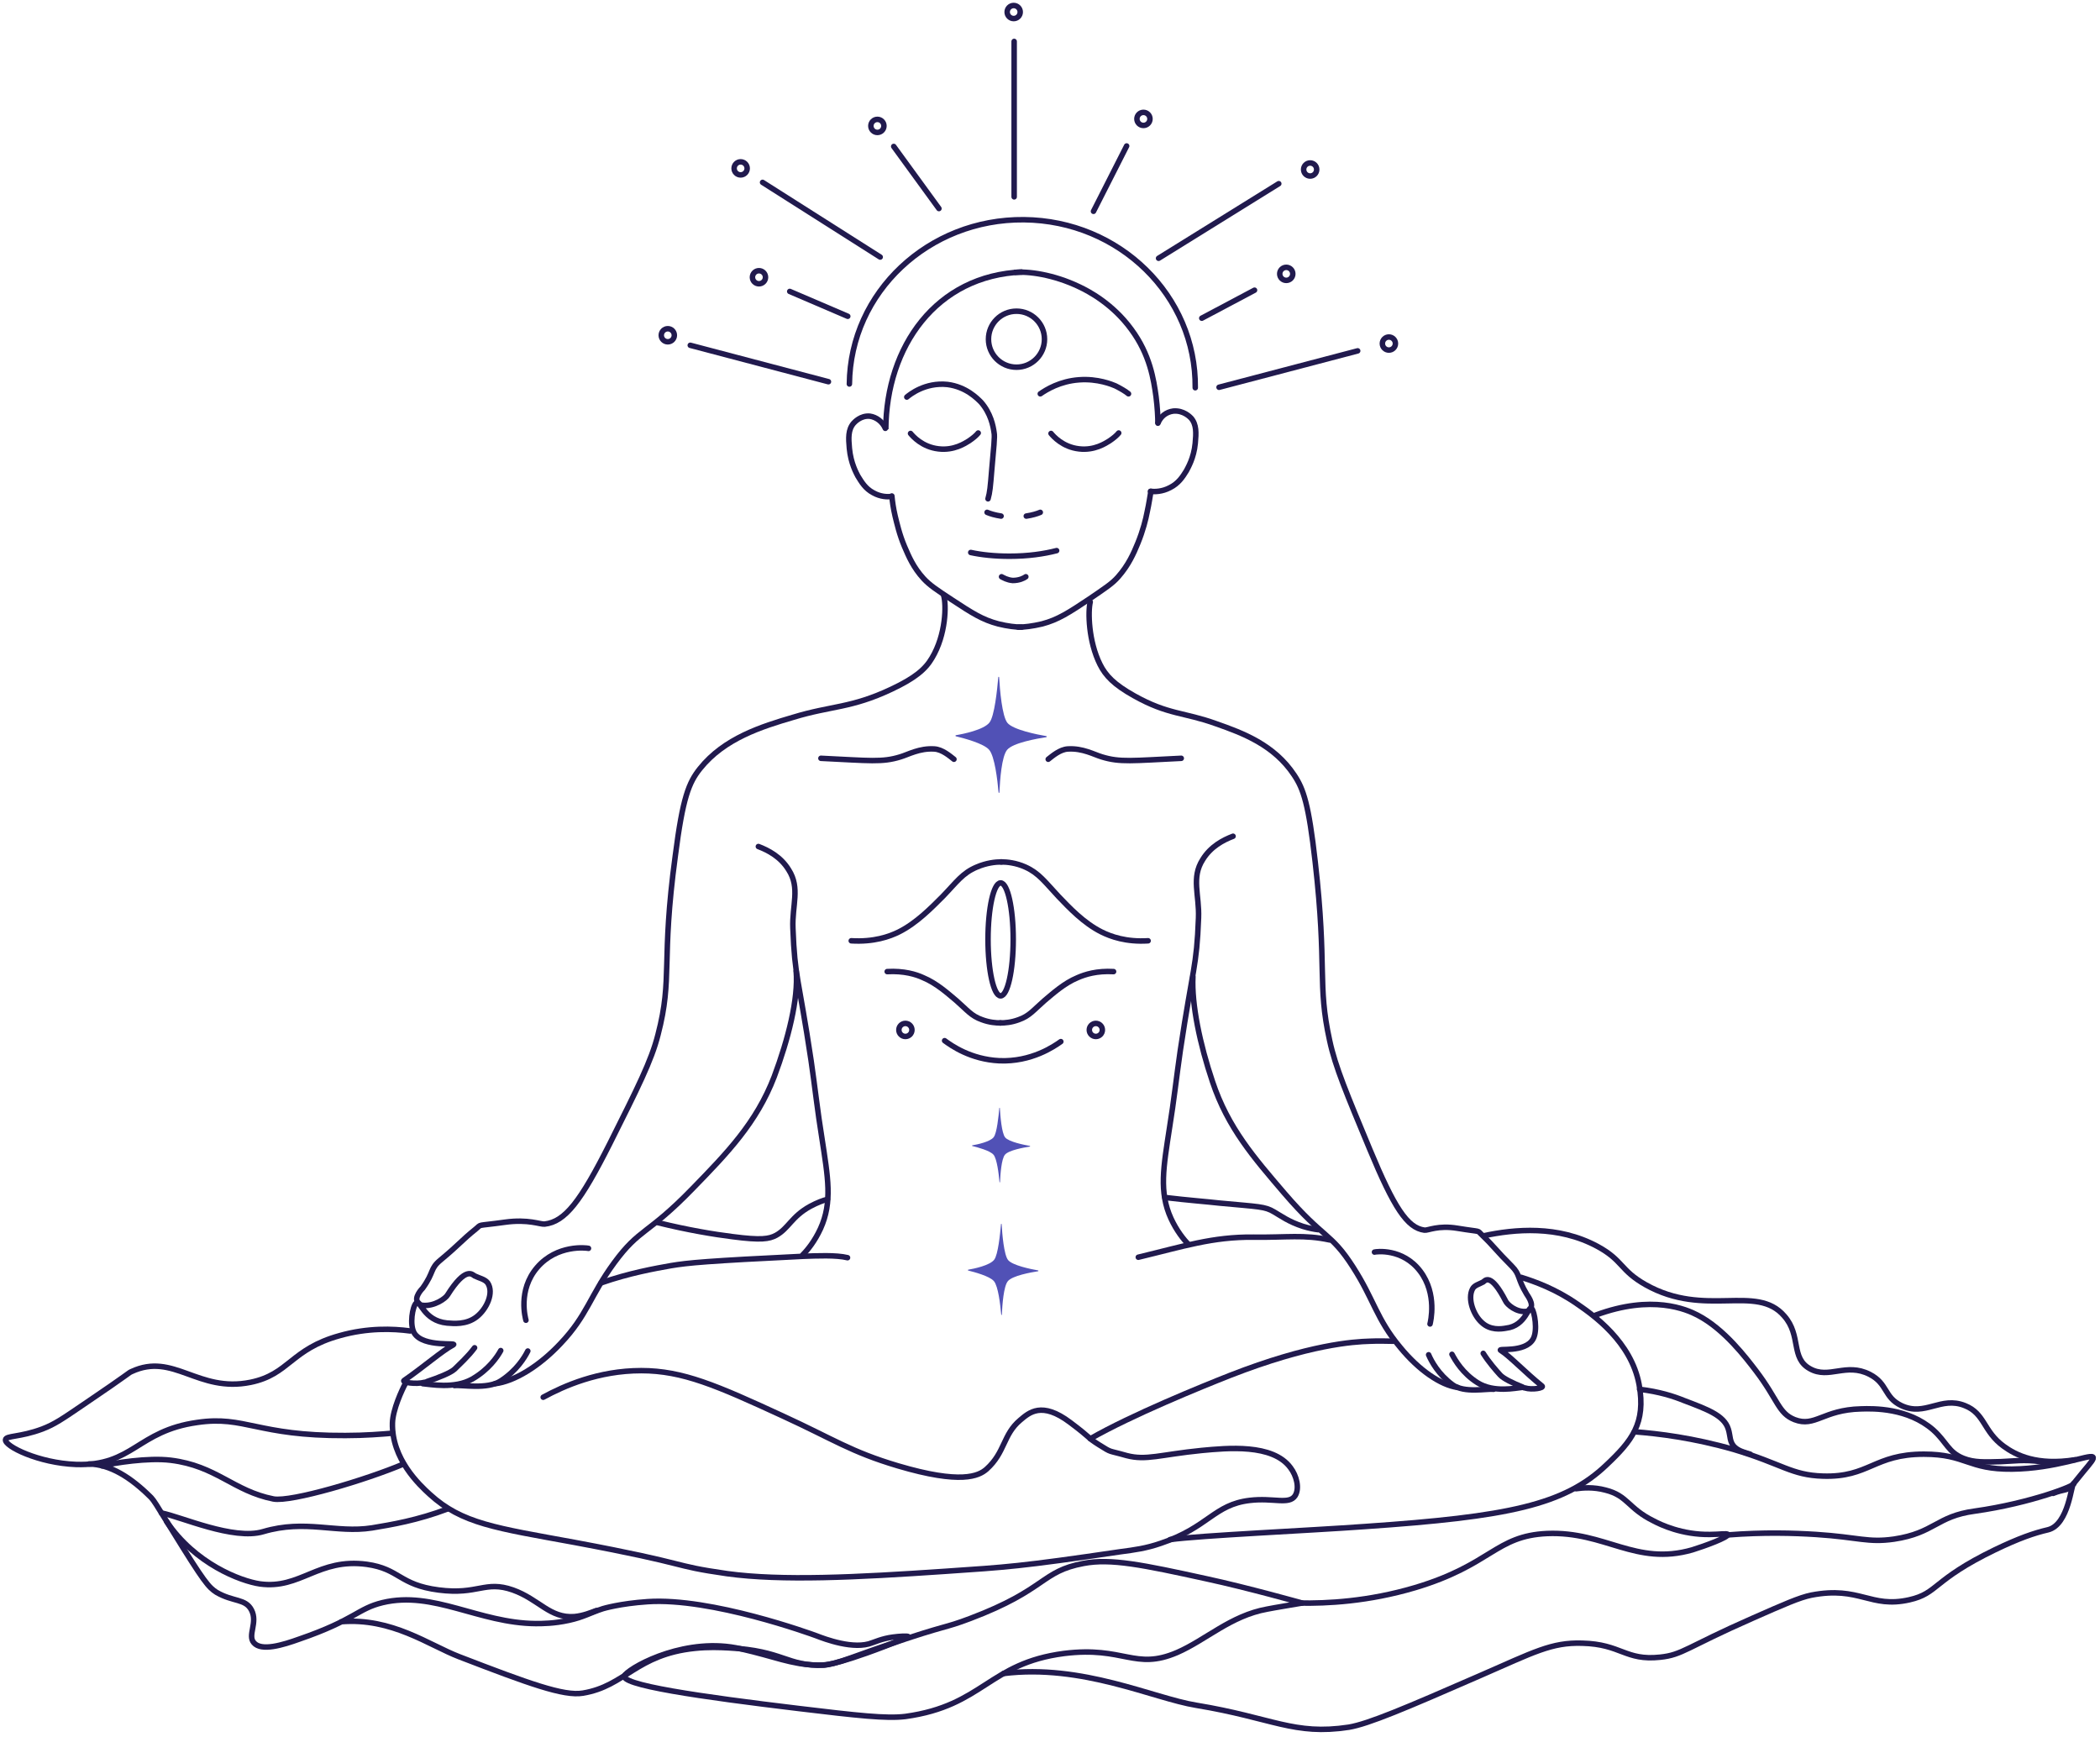 <?xml version="1.0" encoding="UTF-8"?> <svg xmlns="http://www.w3.org/2000/svg" width="382" height="316" viewBox="0 0 382 316" fill="none"> <path d="M184.904 66.8C187.717 66.8 189.998 64.519 189.998 61.706C189.998 58.892 187.717 56.611 184.904 56.611C182.09 56.611 179.81 58.892 179.81 61.706C179.81 64.519 182.09 66.8 184.904 66.8Z" stroke="#211A4E" stroke-miterlimit="10"></path> <path d="M182.017 181.165C183.283 181.165 184.31 176.565 184.31 170.891C184.31 165.218 183.283 160.618 182.017 160.618C180.751 160.618 179.725 165.218 179.725 170.891C179.725 176.565 180.751 181.165 182.017 181.165Z" stroke="#211A4E" stroke-miterlimit="10"></path> <path d="M164.697 188.551C165.353 188.551 165.885 188.019 165.885 187.362C165.885 186.706 165.353 186.174 164.697 186.174C164.04 186.174 163.508 186.706 163.508 187.362C163.508 188.019 164.04 188.551 164.697 188.551Z" stroke="#211A4E" stroke-miterlimit="10"></path> <path d="M252.647 63.686C253.303 63.686 253.836 63.154 253.836 62.497C253.836 61.841 253.303 61.309 252.647 61.309C251.991 61.309 251.458 61.841 251.458 62.497C251.458 63.154 251.991 63.686 252.647 63.686Z" stroke="#211A4E" stroke-miterlimit="10"></path> <path d="M121.476 62.178C122.132 62.178 122.665 61.646 122.665 60.989C122.665 60.333 122.132 59.801 121.476 59.801C120.82 59.801 120.287 60.333 120.287 60.989C120.287 61.646 120.82 62.178 121.476 62.178Z" stroke="#211A4E" stroke-miterlimit="10"></path> <path d="M233.978 51.008C234.634 51.008 235.166 50.476 235.166 49.819C235.166 49.163 234.634 48.631 233.978 48.631C233.321 48.631 232.789 49.163 232.789 49.819C232.789 50.476 233.321 51.008 233.978 51.008Z" stroke="#211A4E" stroke-miterlimit="10"></path> <path d="M238.324 32.024C238.98 32.024 239.512 31.492 239.512 30.835C239.512 30.179 238.98 29.646 238.324 29.646C237.667 29.646 237.135 30.179 237.135 30.835C237.135 31.492 237.667 32.024 238.324 32.024Z" stroke="#211A4E" stroke-miterlimit="10"></path> <path d="M207.997 22.82C208.654 22.82 209.186 22.288 209.186 21.631C209.186 20.975 208.654 20.442 207.997 20.442C207.341 20.442 206.809 20.975 206.809 21.631C206.809 22.288 207.341 22.82 207.997 22.82Z" stroke="#211A4E" stroke-miterlimit="10"></path> <path d="M184.394 3.377C185.051 3.377 185.583 2.845 185.583 2.189C185.583 1.532 185.051 1 184.394 1C183.738 1 183.206 1.532 183.206 2.189C183.206 2.845 183.738 3.377 184.394 3.377Z" stroke="#211A4E" stroke-miterlimit="10"></path> <path d="M159.603 24.094C160.259 24.094 160.791 23.562 160.791 22.905C160.791 22.249 160.259 21.717 159.603 21.717C158.946 21.717 158.414 22.249 158.414 22.905C158.414 23.562 158.946 24.094 159.603 24.094Z" stroke="#211A4E" stroke-miterlimit="10"></path> <path d="M134.726 31.82C135.382 31.82 135.915 31.288 135.915 30.631C135.915 29.975 135.382 29.442 134.726 29.442C134.07 29.442 133.537 29.975 133.537 30.631C133.537 31.288 134.07 31.82 134.726 31.82Z" stroke="#211A4E" stroke-miterlimit="10"></path> <path d="M138.061 51.624C138.717 51.624 139.249 51.092 139.249 50.436C139.249 49.779 138.717 49.247 138.061 49.247C137.404 49.247 136.872 49.779 136.872 50.436C136.872 51.092 137.404 51.624 138.061 51.624Z" stroke="#211A4E" stroke-miterlimit="10"></path> <path d="M199.337 188.551C199.994 188.551 200.526 188.019 200.526 187.362C200.526 186.706 199.994 186.174 199.337 186.174C198.681 186.174 198.149 186.706 198.149 187.362C198.149 188.019 198.681 188.551 199.337 188.551Z" stroke="#211A4E" stroke-miterlimit="10"></path> <path d="M154.508 69.856C154.678 53.13 168.942 39.8 186.262 39.97C203.667 40.14 217.592 53.81 217.422 70.535" stroke="#211A4E" stroke-miterlimit="10" stroke-linecap="round"></path> <path d="M138.716 33.179L160.112 46.763" stroke="#211A4E" stroke-miterlimit="10" stroke-linecap="round" stroke-linejoin="round"></path> <path d="M184.479 7.537V35.81" stroke="#211A4E" stroke-miterlimit="10" stroke-linecap="round" stroke-linejoin="round"></path> <path d="M232.612 33.416L210.75 46.985" stroke="#211A4E" stroke-miterlimit="10" stroke-linecap="round" stroke-linejoin="round"></path> <path d="M246.968 63.828L221.752 70.451" stroke="#211A4E" stroke-miterlimit="10" stroke-linecap="round" stroke-linejoin="round"></path> <path d="M125.564 62.816L150.696 69.439" stroke="#211A4E" stroke-miterlimit="10" stroke-linecap="round" stroke-linejoin="round"></path> <path d="M162.574 26.641L170.796 37.939" stroke="#211A4E" stroke-miterlimit="10" stroke-linecap="round" stroke-linejoin="round"></path> <path d="M143.657 53.016L154.211 57.539" stroke="#211A4E" stroke-miterlimit="10" stroke-linecap="round" stroke-linejoin="round"></path> <path d="M204.941 26.556L198.913 38.442" stroke="#211A4E" stroke-miterlimit="10" stroke-linecap="round" stroke-linejoin="round"></path> <path d="M228.204 52.791L218.61 57.885" stroke="#211A4E" stroke-miterlimit="10" stroke-linecap="round" stroke-linejoin="round"></path> <path d="M154.848 171.146C158.923 171.4 161.81 170.381 163.508 169.532C166.734 167.919 169.451 165.117 171.489 163.08C174.036 160.448 175.055 158.835 177.687 157.731C179.47 156.967 181.083 156.797 182.187 156.797" stroke="#211A4E" stroke-miterlimit="10" stroke-linecap="round" stroke-linejoin="round"></path> <path d="M208.846 171.146C204.856 171.4 202.054 170.381 200.356 169.532C197.13 167.919 194.498 165.117 192.545 163.08C190.083 160.448 188.979 158.835 186.517 157.731C184.819 156.967 183.206 156.797 182.102 156.797" stroke="#211A4E" stroke-miterlimit="10" stroke-linecap="round" stroke-linejoin="round"></path> <path d="M202.564 176.75C199.507 176.58 197.385 177.26 196.026 177.854C193.564 178.873 191.526 180.741 189.998 182.014C188.045 183.712 187.281 184.816 185.328 185.495C183.97 186.005 182.781 186.089 181.932 186.089" stroke="#211A4E" stroke-miterlimit="10" stroke-linecap="round" stroke-linejoin="round"></path> <path d="M161.386 176.75C164.442 176.58 166.65 177.26 167.923 177.854C170.385 178.873 172.423 180.741 173.951 182.014C175.904 183.712 176.668 184.816 178.621 185.495C179.979 186.005 181.168 186.089 182.017 186.089" stroke="#211A4E" stroke-miterlimit="10" stroke-linecap="round" stroke-linejoin="round"></path> <path d="M171.829 189.315C173.102 190.249 176.583 192.712 181.762 192.966C187.621 193.221 191.781 190.334 192.97 189.485" stroke="#211A4E" stroke-miterlimit="10" stroke-linecap="round" stroke-linejoin="round"></path> <path d="M149.329 137.949C158.244 138.373 160.452 138.713 163.763 137.694C165.206 137.27 167.244 136.081 169.961 136.251C171.404 136.336 172.763 137.524 173.527 138.119" stroke="#211A4E" stroke-miterlimit="10" stroke-linecap="round" stroke-linejoin="round"></path> <path d="M214.875 137.949C205.96 138.373 203.752 138.713 200.441 137.694C198.998 137.27 196.96 136.081 194.243 136.251C192.8 136.336 191.441 137.524 190.677 138.119" stroke="#211A4E" stroke-miterlimit="10" stroke-linecap="round" stroke-linejoin="round"></path> <path d="M179.555 93.205C180.149 93.46 180.998 93.715 182.102 93.884" stroke="#211A4E" stroke-miterlimit="10" stroke-linecap="round" stroke-linejoin="round"></path> <path d="M189.234 93.205C188.64 93.46 187.791 93.715 186.687 93.884" stroke="#211A4E" stroke-miterlimit="10" stroke-linecap="round" stroke-linejoin="round"></path> <path d="M164.952 72.233C165.461 71.809 168.263 69.516 172.338 69.941C175.734 70.365 177.772 72.488 178.451 73.167C180.234 75.205 180.659 77.497 180.828 78.686C180.998 79.45 180.744 81.488 180.404 85.478C180.149 88.62 180.064 89.553 179.725 90.742" stroke="#211A4E" stroke-miterlimit="10" stroke-linecap="round" stroke-linejoin="round"></path> <path d="M191.187 78.856C191.611 79.366 193.309 81.319 196.281 81.658C199.083 81.998 201.12 80.639 201.8 80.215C202.564 79.705 203.158 79.196 203.498 78.772" stroke="#211A4E" stroke-miterlimit="10" stroke-linecap="round" stroke-linejoin="round"></path> <path d="M165.631 78.856C166.055 79.366 167.753 81.319 170.725 81.658C173.527 81.998 175.564 80.639 176.244 80.215C177.008 79.705 177.602 79.196 177.942 78.772" stroke="#211A4E" stroke-miterlimit="10" stroke-linecap="round" stroke-linejoin="round"></path> <path d="M189.234 71.64C190.338 70.876 192.8 69.347 196.281 69.093C199.677 68.838 202.309 69.942 202.903 70.196C203.922 70.706 204.771 71.215 205.281 71.64" stroke="#211A4E" stroke-miterlimit="10" stroke-linecap="round" stroke-linejoin="round"></path> <path d="M176.583 100.507C178.536 100.931 180.913 101.186 183.63 101.186C187.026 101.186 189.913 100.761 192.206 100.167" stroke="#211A4E" stroke-miterlimit="10" stroke-linecap="round" stroke-linejoin="round"></path> <path d="M182.187 104.922C182.527 105.092 183.206 105.516 184.225 105.601C185.413 105.601 186.262 105.177 186.602 104.922" stroke="#211A4E" stroke-miterlimit="10" stroke-linecap="round" stroke-linejoin="round"></path> <path d="M186.008 49.48C170.216 50.074 161.216 63.149 161.131 78.092" stroke="#211A4E" stroke-miterlimit="10"></path> <path d="M184.479 49.565C186.941 49.31 191.611 49.904 196.366 52.197C197.979 52.961 202.394 55.253 205.79 59.923C209.186 64.507 209.865 69.092 210.29 72.149C210.545 74.186 210.629 75.885 210.629 77.073" stroke="#211A4E" stroke-miterlimit="10"></path> <path d="M209.271 89.383C210.035 89.469 211.394 89.469 212.837 88.704C214.365 87.94 215.129 86.752 215.809 85.648C216.063 85.138 217.167 83.355 217.422 80.638C217.592 78.771 217.676 77.242 216.658 76.054C216.488 75.884 215.299 74.61 213.431 74.78C212.158 74.95 211.139 75.714 210.629 76.988" stroke="#211A4E" stroke-miterlimit="10" stroke-linecap="round" stroke-linejoin="round"></path> <path d="M162.15 90.318C161.471 90.403 160.197 90.403 158.839 89.639C157.395 88.875 156.716 87.686 156.037 86.582C155.782 86.073 154.763 84.29 154.508 81.573C154.339 79.705 154.254 78.177 155.273 76.988C155.442 76.819 156.546 75.545 158.244 75.715C159.433 75.885 160.537 76.734 161.046 77.922" stroke="#211A4E" stroke-miterlimit="10" stroke-linecap="round" stroke-linejoin="round"></path> <path d="M185.838 114.091C184.819 114.091 183.291 113.921 181.593 113.497C178.706 112.733 176.838 111.544 173.102 109.082C170.385 107.299 169.112 106.45 168.008 105.261C166.14 103.224 165.291 101.186 164.527 99.403C163.593 97.195 163.169 95.243 162.829 93.884C162.489 92.441 162.32 91.167 162.235 90.233" stroke="#211A4E" stroke-miterlimit="10" stroke-linecap="round" stroke-linejoin="round"></path> <path d="M185.243 114.092C186.262 114.092 187.791 113.922 189.573 113.497C192.46 112.733 194.413 111.46 198.234 108.913C200.95 107.045 202.309 106.196 203.413 104.922C205.281 102.799 206.215 100.677 206.979 98.809C207.913 96.517 208.422 94.479 208.677 93.121C209.016 91.592 209.186 90.319 209.356 89.385" stroke="#211A4E" stroke-miterlimit="10" stroke-linecap="round" stroke-linejoin="round"></path> <path d="M171.659 108.317C172.168 110.015 172.083 115.449 169.536 119.694C168.348 121.732 166.48 123.345 162.15 125.383C154.763 128.864 151.282 128.355 144.32 130.477C138.547 132.175 131.754 134.298 127.339 139.816C125.302 142.364 124.198 145.08 122.84 155.693C120.208 175.136 122.415 177.768 119.698 188.211C118.509 192.966 115.962 197.975 110.953 207.994C105.604 218.607 102.802 222.258 99.067 222.682C98.302 222.767 96.095 221.748 91.85 222.342C86.331 223.107 87.775 222.597 86.501 223.616C83.869 225.739 83.699 226.248 80.133 229.22C78.18 230.833 79.029 231.342 76.907 234.314C76.737 234.484 75.209 236.097 76.058 236.946C76.397 237.285 76.397 237.37 76.822 237.455C79.029 237.71 81.067 236.182 81.407 235.587C84.718 230.323 85.907 231.852 86.331 232.106C87.18 232.531 88.199 232.701 88.708 233.38C89.897 235.163 88.539 238.134 86.671 239.578C84.803 241.021 82.51 240.766 81.322 240.682C76.992 240.257 76.482 236.351 75.718 237.031C75.039 237.625 74.445 241.021 75.379 242.549C77.077 245.181 83.444 244.163 82.426 244.672C80.473 245.691 77.077 248.662 73.511 251.125C73.001 251.464 75.633 251.889 77.246 251.464C77.416 251.464 77.586 251.379 77.756 251.294C79.794 250.615 81.916 249.766 82.68 249.087C83.529 248.238 85.142 246.795 86.331 245.181" stroke="#211A4E" stroke-miterlimit="10" stroke-linecap="round"></path> <path d="M76.907 251.72C78.18 251.804 82.68 252.738 85.907 250.871C88.878 249.172 90.491 246.795 91.086 245.691" stroke="#211A4E" stroke-miterlimit="10" stroke-linecap="round"></path> <path d="M82.68 252.059C83.954 251.889 88.624 252.823 91.086 251.21C93.972 249.342 95.416 246.965 96.01 245.776" stroke="#211A4E" stroke-miterlimit="10" stroke-linecap="round"></path> <path d="M95.671 240.172C95.586 239.832 94.142 234.738 97.708 230.578C101.359 226.333 106.708 227.012 107.048 227.097" stroke="#211A4E" stroke-miterlimit="10" stroke-linecap="round"></path> <path d="M90.067 251.719C93.548 251.295 98.048 248.578 101.953 244.418C106.878 239.239 107.302 235.758 111.717 229.73C116.387 223.362 117.745 224.72 125.981 216.23C132.264 209.777 137.613 204.259 140.839 195.853C143.386 189.061 145.254 181.674 144.829 176.665" stroke="#211A4E" stroke-miterlimit="10" stroke-linecap="round"></path> <path d="M137.952 153.995C139.735 154.674 142.028 155.863 143.471 158.24C145.594 161.552 144.065 164.693 144.235 168.853C144.575 177.938 145.254 177.683 147.546 192.966C148.226 197.635 148.735 202.305 149.499 206.975C150.603 214.192 151.452 218.691 149.244 223.531C148.226 225.738 146.952 227.352 146.018 228.285" stroke="#211A4E" stroke-miterlimit="10" stroke-linecap="round"></path> <path d="M224.299 152.128C222.516 152.807 220.224 153.996 218.78 156.373C216.658 159.684 218.186 162.826 218.016 166.986C217.676 176.071 216.997 175.816 214.705 191.099C214.026 195.768 213.516 200.438 212.752 205.108C211.648 212.324 210.799 216.824 213.007 221.664C214.026 223.871 215.299 225.484 216.233 226.418" stroke="#211A4E" stroke-miterlimit="10" stroke-linecap="round"></path> <path d="M154.169 228.796C152.131 228.286 148.48 228.456 146.103 228.541C128.613 229.39 125.132 229.73 122.075 230.239C119.189 230.749 114.434 231.598 109.34 233.381" stroke="#211A4E" stroke-miterlimit="10" stroke-linecap="round"></path> <path d="M98.812 254.181C102.548 252.144 108.831 249.342 116.642 249.342C124.198 249.342 130.396 252.059 142.367 257.577C151.622 261.823 154.763 264.115 163.338 266.662C174.8 270.058 178.027 268.53 179.47 267.256C182.866 264.2 182.442 260.974 185.583 258.342C187.196 256.983 189.489 254.861 194.668 258.766C198.743 261.823 197.639 261.398 199.932 262.841C202.394 264.37 201.375 263.775 204.941 264.794C208.507 265.728 210.969 264.624 218.61 263.86C223.195 263.436 231.516 262.587 234.742 267.002C235.846 268.445 236.44 270.737 235.591 272.096C234.487 273.794 231.601 272.435 227.355 272.945C220.818 273.709 219.799 277.869 211.139 280.756C208.422 281.69 206.384 281.945 203.837 282.284C185.413 285.001 183.121 285.086 171.914 285.85C155.697 286.954 142.197 287.633 132.264 286.275C121.566 284.746 126.321 284.662 104.5 280.586C90.152 277.954 84.039 277.19 78.18 271.841C76.313 270.143 71.218 265.389 71.388 258.851C71.473 256.389 73.086 252.908 73.766 251.634" stroke="#211A4E" stroke-miterlimit="10" stroke-linecap="round"></path> <path d="M212.837 280.077C218.525 279.313 237.714 278.464 248.326 277.7C274.392 275.917 284.58 273.794 292.221 266.492C296.806 262.162 299.438 258.936 298.165 251.889C296.721 244.078 289.844 239.239 286.873 237.201C282.967 234.484 279.146 233.125 276.684 232.361" stroke="#211A4E" stroke-miterlimit="10" stroke-linecap="round"></path> <path d="M198.318 261.738C205.875 257.408 218.61 252.228 223.789 250.191C238.138 244.587 246.204 244.078 249.176 243.993C250.958 243.908 252.402 243.993 253.421 243.993" stroke="#211A4E" stroke-miterlimit="10" stroke-linecap="round"></path> <path d="M207.063 228.711C215.214 226.758 220.563 224.975 228.035 225.06C234.063 225.145 237.204 224.551 241.874 225.569" stroke="#211A4E" stroke-miterlimit="10" stroke-linecap="round"></path> <path d="M198.319 109.506C197.894 111.204 197.979 116.638 200.101 120.883C201.12 122.921 202.649 124.534 206.299 126.571C212.497 130.052 215.384 129.543 221.242 131.666C226.082 133.364 231.77 135.486 235.421 141.005C237.119 143.552 238.053 146.269 239.242 156.797C241.449 176.24 239.581 178.872 241.874 189.315C242.893 194.069 245.015 199.079 249.176 209.097C253.591 219.71 255.968 223.361 259.109 223.786C259.788 223.871 261.571 222.852 265.137 223.446C269.807 224.21 268.534 223.701 269.637 224.72C271.845 226.842 272.015 227.352 274.986 230.323C276.599 231.936 275.92 232.446 277.703 235.417C277.788 235.587 279.061 237.2 278.382 238.049C278.128 238.389 278.043 238.474 277.703 238.559C275.835 238.814 274.137 237.285 273.882 236.691C271.166 231.427 270.147 232.955 269.807 233.21C269.043 233.634 268.194 233.804 267.854 234.483C266.92 236.266 268.024 239.238 269.552 240.596C271.081 242.04 273.033 241.785 273.967 241.615C277.618 241.191 278.043 237.285 278.637 238.049C279.146 238.644 279.741 242.04 278.892 243.568C277.448 246.2 272.099 245.181 273.033 245.691C274.647 246.71 277.448 249.681 280.505 252.143C280.929 252.483 278.722 252.907 277.363 252.483C277.194 252.483 277.109 252.398 276.939 252.313C275.241 251.634 273.458 250.785 272.864 250.106C272.099 249.257 270.826 247.813 269.807 246.2" stroke="#211A4E" stroke-miterlimit="10" stroke-linecap="round"></path> <path d="M276.854 252.399C275.75 252.484 271.76 253.418 268.788 251.55C266.071 249.852 264.713 247.475 264.119 246.371" stroke="#211A4E" stroke-miterlimit="10" stroke-linecap="round"></path> <path d="M271.675 252.738C270.571 252.568 266.326 253.502 264.203 251.889C261.656 250.021 260.383 247.644 259.873 246.455" stroke="#211A4E" stroke-miterlimit="10" stroke-linecap="round"></path> <path d="M260.128 240.852C260.213 240.512 261.486 235.418 258.345 231.258C255.119 227.013 250.279 227.692 250.025 227.777" stroke="#211A4E" stroke-miterlimit="10" stroke-linecap="round"></path> <path d="M265.137 252.398C262.081 251.974 258.09 249.257 254.694 245.097C250.364 239.918 249.94 236.437 246.119 230.493C242.044 224.126 240.855 225.484 233.638 217.079C228.12 210.626 223.365 205.192 220.563 196.787C218.271 189.995 216.743 182.693 216.997 177.684" stroke="#211A4E" stroke-miterlimit="10" stroke-linecap="round"></path> <path d="M113.67 304.699C112.057 306.482 127.679 308.689 145.339 310.812C155.952 312.085 161.216 312.679 164.697 312.255C178.876 310.302 179.81 302.576 193.564 300.793C204.516 299.435 206.384 303.934 214.111 300.623C219.375 298.331 223.874 293.916 230.497 292.727C231.261 292.557 236.865 291.623 236.865 291.623C236.865 291.623 226.931 288.822 219.459 287.209C207.828 284.661 202.054 283.473 197.13 284.407C189.319 285.85 190.423 289.161 176.498 294.425C171.574 296.293 172.338 295.529 161.895 299.095C153.32 301.982 151.876 303.001 148.48 302.916C143.726 302.746 141.094 301.387 134.726 299.944C125.132 297.737 115.368 302.831 113.67 304.699Z" stroke="#211A4E" stroke-miterlimit="10" stroke-linecap="round" stroke-linejoin="round"></path> <path d="M236.44 291.624C241.28 291.708 248.836 291.369 257.411 288.822C271.335 284.661 272.015 279.397 281.439 278.973C292.052 278.548 297.485 284.916 307.844 281.945C310.051 281.265 314.466 279.652 314.296 279.143C314.211 278.888 312.768 279.143 311.07 279.143C305.976 279.228 302.07 277.36 300.797 276.681C296.127 274.388 296.127 272.096 292.052 271.077C289.844 270.483 287.891 270.652 286.703 270.822" stroke="#211A4E" stroke-miterlimit="10" stroke-linecap="round" stroke-linejoin="round"></path> <path d="M182.526 304.444C196.875 302.661 209.78 308.944 217.592 310.218C231.516 312.51 235.336 315.736 245.355 314.208C248.921 313.614 255.713 310.727 269.128 304.869C279.061 300.539 282.203 298.756 287.807 298.925C294.938 299.095 295.618 302.152 301.985 301.473C306.061 301.048 306.74 299.69 318.711 294.426C324.485 291.878 327.371 290.605 329.494 290.18C338.324 288.482 340.192 292.643 347.324 291.029C352.588 289.841 351.484 287.464 362.861 281.945C367.276 279.822 369.993 278.888 372.54 278.294C376.361 277.36 376.785 269.719 377.21 269.889C377.804 270.143 369.483 273.454 359.21 274.898C352.248 275.832 351.908 278.888 344.522 279.992C339.767 280.671 338.154 279.652 330.343 279.143C326.353 278.888 320.834 278.718 314.296 279.228" stroke="#211A4E" stroke-miterlimit="10" stroke-linecap="round" stroke-linejoin="round"></path> <path d="M211.903 217.843C216.148 218.352 219.629 218.607 221.837 218.862C229.054 219.541 230.072 219.456 231.77 220.475C232.959 221.154 234.402 222.258 237.034 223.107C238.138 223.446 239.072 223.616 239.751 223.701" stroke="#211A4E" stroke-miterlimit="10" stroke-linecap="round" stroke-linejoin="round"></path> <path d="M297.316 260.464C301.731 260.803 308.013 261.568 315.4 263.69C324.23 266.322 325.843 268.36 331.617 268.53C340.022 268.784 340.871 264.539 349.956 264.539C357.682 264.539 357.937 267.341 366.002 267.256C373.898 267.171 380.011 264.539 380.691 265.049C381.03 265.303 380.266 266.152 378.993 267.681C376.785 270.398 378.653 268.105 376.785 270.398C376.191 271.162 375.342 270.907 373.474 271.671" stroke="#211A4E" stroke-miterlimit="10" stroke-linecap="round" stroke-linejoin="round"></path> <path d="M298.25 252.737C301.816 253.162 304.448 254.011 306.315 254.775C310.561 256.388 313.617 257.492 314.381 259.954C314.806 261.228 314.551 262.416 315.655 263.35C316.419 264.029 317.608 264.284 318.372 264.539" stroke="#211A4E" stroke-miterlimit="10" stroke-linecap="round" stroke-linejoin="round"></path> <path d="M290.269 239.238C300.542 235.417 306.825 238.219 308.778 239.238C313.702 241.785 317.693 247.134 319.391 249.341C323.466 254.69 323.466 257.068 326.438 258.256C330.173 259.7 331.617 256.473 338.494 256.304C340.871 256.219 347.069 256.134 351.654 260.124C354.116 262.332 354.371 264.2 357.173 265.303C359.125 266.067 360.993 265.982 363.965 265.898C366.257 265.813 368.125 265.473 371.182 265.898C371.861 265.982 372.37 266.152 372.71 266.152" stroke="#211A4E" stroke-miterlimit="10" stroke-linecap="round" stroke-linejoin="round"></path> <path d="M269.892 224.805C275.496 223.616 283.392 222.852 290.608 226.757C295.278 229.304 294.684 231.087 299.353 233.719C310.221 239.832 319.475 233.465 324.57 239.408C327.711 242.974 325.673 247.049 329.239 249.002C332.72 250.955 335.777 247.813 340.107 250.021C343.418 251.719 342.654 254.181 345.88 255.709C350.21 257.747 353.012 253.926 357.427 255.709C361.078 257.153 360.738 260.379 364.474 263.096C366.682 264.709 370.502 266.662 377.464 265.558" stroke="#211A4E" stroke-miterlimit="10" stroke-linecap="round" stroke-linejoin="round"></path> <path d="M30.295 276.766C35.474 284.492 43.795 287.633 47.276 288.143C54.662 289.161 57.889 283.388 66.719 284.577C72.747 285.426 72.577 288.312 79.794 289.246C87.01 290.18 88.199 287.463 93.293 289.246C98.048 290.944 100.001 294.425 104.5 294.086C106.199 293.916 107.557 293.322 108.491 292.982" stroke="#211A4E" stroke-miterlimit="10" stroke-linecap="round" stroke-linejoin="round"></path> <path d="M81.492 274.473C75.888 276.595 71.218 277.359 67.653 277.954C61.115 278.973 55.596 276.341 47.87 278.633C42.436 280.246 32.927 275.916 29.361 275.237" stroke="#211A4E" stroke-miterlimit="10" stroke-linecap="round" stroke-linejoin="round"></path> <path d="M74.615 242.125C71.473 241.701 66.888 241.531 61.794 242.974C52.879 245.437 52.625 250.021 45.578 251.465C35.983 253.418 31.569 245.946 23.927 249.512C23.333 249.767 23.927 249.597 15.267 255.455C11.277 258.172 9.918 259.106 7.711 259.955C3.635 261.483 1.088 261.144 1.003 261.908C0.834 263.097 7.032 266.153 13.824 266.408C24.182 266.747 24.946 260.295 35.899 258.766C44.559 257.493 46.766 261.229 62.813 261.144C66.464 261.144 69.435 260.889 71.473 260.719" stroke="#211A4E" stroke-miterlimit="10" stroke-linecap="round" stroke-linejoin="round"></path> <path d="M16.201 266.322C20.022 266.407 23.758 268.7 27.493 272.435C28.088 273.115 28.172 273.284 31.314 278.379C37.172 287.888 37.936 288.737 39.38 289.671C42.436 291.454 44.644 290.774 45.747 292.897C46.936 295.189 44.983 297.482 46.172 298.84C47.53 300.453 51.436 299.265 54.492 298.161C64.596 294.68 65.02 292.642 69.605 291.539C78.86 289.331 87.095 295.274 97.454 295.359C98.642 295.359 100.765 295.359 103.482 294.765C106.199 294.171 107.302 293.406 109.68 292.642C109.68 292.642 112.736 291.708 117.83 291.369C129.377 290.605 147.546 297.227 148.48 297.567C150.009 298.161 155.358 300.199 158.669 298.84C159.008 298.755 160.452 298.076 162.405 297.821C163.593 297.652 165.206 297.567 165.206 297.736C165.206 297.821 165.037 297.906 164.952 297.906C153.15 302.746 149.924 302.916 149.924 302.916C143.047 303.17 142.622 300.284 132.519 299.774C130.905 299.689 128.868 299.604 126.406 299.859C115.708 300.963 113.755 306.736 106.029 308.01C102.548 308.604 96.095 306.227 83.529 301.387C78.011 299.265 71.303 294.255 62.049 295.02" stroke="#211A4E" stroke-miterlimit="10" stroke-linecap="round" stroke-linejoin="round"></path> <path d="M18.578 266.662C20.701 266.152 26.899 265.133 31.059 265.643C39.38 266.662 42.436 271.246 49.738 272.69C52.964 273.284 66.634 269.209 73.426 266.322" stroke="#211A4E" stroke-miterlimit="10" stroke-linecap="round" stroke-linejoin="round"></path> <path d="M119.698 222.428C125.217 223.786 129.887 224.55 133.283 224.975C138.462 225.654 139.905 225.399 141.179 224.72C143.471 223.447 143.981 221.324 147.377 219.456C148.65 218.777 149.754 218.352 150.518 218.183" stroke="#211A4E" stroke-miterlimit="10" stroke-linecap="round" stroke-linejoin="round"></path> <path d="M181.594 123.207C181.594 123.098 181.747 123.098 181.747 123.207C181.874 125.486 182.282 130.289 183.251 131.497C184.271 132.759 188.707 133.638 190.339 133.912C190.415 133.94 190.415 134.077 190.339 134.104C188.707 134.351 184.271 135.12 183.2 136.41C182.206 137.618 181.9 141.872 181.798 144.151C181.798 144.26 181.645 144.26 181.645 144.151C181.441 141.845 180.931 137.563 179.936 136.41C178.942 135.23 175.22 134.269 173.869 133.94C173.792 133.912 173.792 133.775 173.869 133.748C175.22 133.528 178.968 132.759 179.987 131.442C180.905 130.289 181.39 125.486 181.594 123.207Z" fill="#5151B6"></path> <path d="M181.779 201.578C181.779 201.508 181.876 201.508 181.876 201.578C181.958 203.043 182.217 206.131 182.834 206.907C183.483 207.719 186.306 208.284 187.344 208.46C187.393 208.478 187.393 208.566 187.344 208.584C186.306 208.742 183.483 209.236 182.801 210.066C182.168 210.842 181.974 213.577 181.909 215.042C181.909 215.112 181.812 215.112 181.812 215.042C181.682 213.56 181.357 210.807 180.725 210.066C180.092 209.307 177.723 208.689 176.863 208.478C176.814 208.46 176.814 208.372 176.863 208.354C177.723 208.213 180.108 207.719 180.757 206.872C181.341 206.131 181.649 203.043 181.779 201.578Z" fill="#5151B6"></path> <path d="M182.087 222.698C182.087 222.612 182.205 222.612 182.205 222.698C182.303 224.489 182.619 228.263 183.367 229.212C184.155 230.204 187.583 230.894 188.844 231.11C188.903 231.131 188.903 231.239 188.844 231.26C187.583 231.455 184.155 232.058 183.328 233.072C182.559 234.021 182.323 237.364 182.244 239.154C182.244 239.24 182.126 239.24 182.126 239.154C181.968 237.342 181.574 233.978 180.806 233.072C180.038 232.145 177.161 231.39 176.117 231.131C176.058 231.11 176.058 231.002 176.117 230.98C177.161 230.808 180.057 230.204 180.845 229.169C181.555 228.263 181.929 224.489 182.087 222.698Z" fill="#5151B6"></path> </svg> 